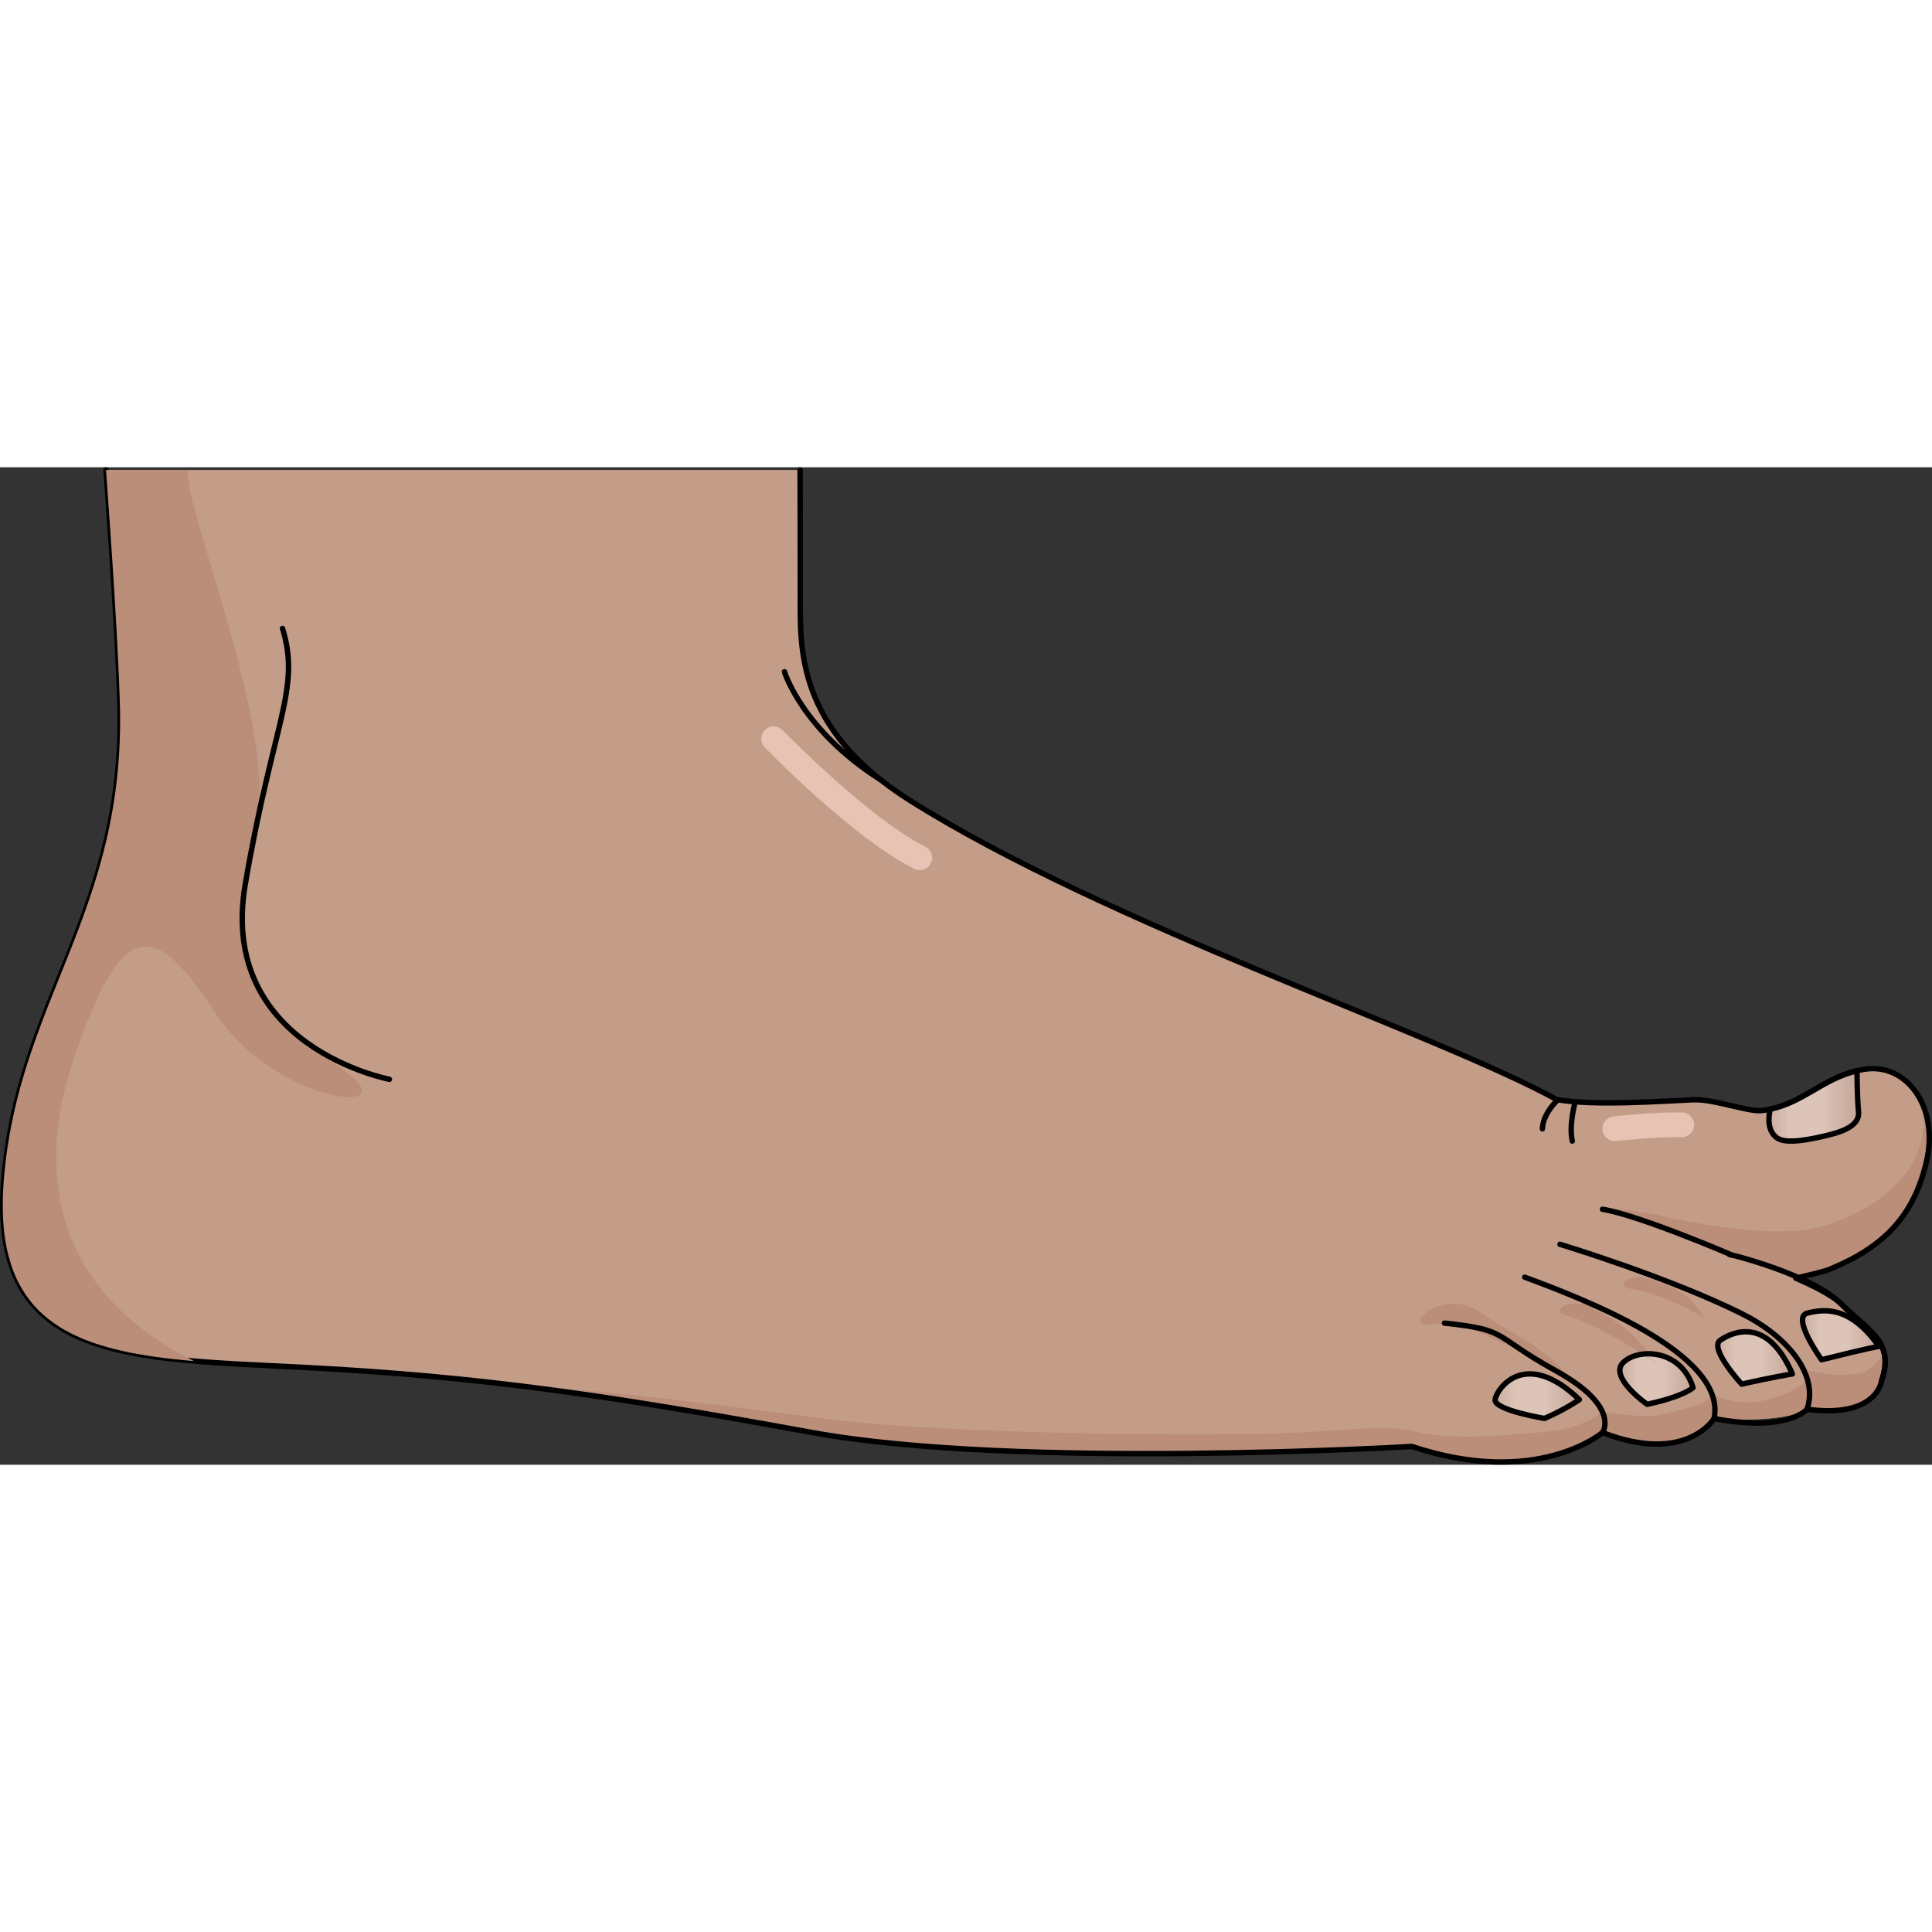 <?xml version="1.0" encoding="utf-8"?>
<!-- Created by: Science Figures, www.sciencefigures.org, Generator: Science Figures Editor -->
<!DOCTYPE svg PUBLIC "-//W3C//DTD SVG 1.1//EN" "http://www.w3.org/Graphics/SVG/1.1/DTD/svg11.dtd">
<svg version="1.1" id="Layer_1" xmlns="http://www.w3.org/2000/svg" xmlns:xlink="http://www.w3.org/1999/xlink" 
	 width="800px" height="800px" viewBox="0 0 356.994 184.314" enable-background="new 0 0 356.994 184.314"
	 xml:space="preserve">
<rect x="0" y="0" width="356.994" height="184.314" fill="#333333" stroke="none"/>
<g>
	<path fill="#C49D89" d="M344.493,111.239c-7.746,1.255-11.162,6.628-18.888,7.628c-2.519,0.326-8.869-2.159-12.767-1.99
		c-5.348,0.231-18.284,1.188-25.178-0.035c-22.165-12.203-83.25-32.418-119.521-55.279c-21.096-13.295-20.258-28.378-20.258-37.602
		c0-9.215-0.037-23.461-0.037-23.461H19.585c0,0,2.103,27.811,2.562,43.023C23.313,82.24,3.253,98.49,0.679,131.986
		c-2.582,33.496,23.18,32.636,55.818,34.358c32.643,1.711,55.824,5.144,93.611,12.021c37.786,6.87,110.79,2.572,110.79,2.572
		c23.19,7.732,35.211-2.572,35.211-2.572c15.47,6.004,20.615-2.589,20.615-2.589c13.743,0.872,17.181-1.711,17.181-1.711
		c12.882,1.711,13.746-5.154,13.746-5.154c2.535-7.393-2.364-9.235-7.524-14.39c-1.595-1.591-5.863-3.636-8.299-4.677
		c1.29-0.339,4.931-1.105,6.291-1.664c9.984-4.098,15.537-9.837,17.869-19.942C358.324,118.136,352.241,109.988,344.493,111.239z"/>
	<path fill="#BA8E79" d="M347.782,164.587c-1.165,0.34-2.096,2.726-4.477,2.94c-4.81,0.434-5.318,0-9.894-0.731
		c2.122,1.849-2.245,4.372-7.46,5.626c-5.211,1.255-9.568-1.12-9.568-1.12c-1.455,2.255-5.688,2.701-8.904,3.65
		c-3.22,0.941-11.373-0.368-11.373-0.368c-3.028,2.198-6.608,3.413-12.056,3.782c-5.448,0.368-14.412,1.509-21.542,0
		c-7.127-1.51-7.587-0.793-22.766,0c-15.175,0.788-64.844,0.357-87.607-2.605c-22.766-2.962-37.022-4.855-60.921-6.595
		c17.84,2.027,35.591,4.958,58.894,9.2c37.786,6.87,110.79,2.572,110.79,2.572c23.19,7.732,35.211-2.572,35.211-2.572
		c15.47,6.004,20.615-2.589,20.615-2.589c13.743,0.872,17.181-1.711,17.181-1.711c12.882,1.711,13.746-5.154,13.746-5.154
		c0.05,0,0.099-0.003,0.15-0.003C347.715,167.481,347.925,166.014,347.782,164.587z"/>
	<path fill="#BA8E79" d="M333.54,140.893c-8.199,1.184-22.402-1.521-26.062-2.451s-10.035-1.691-10.222-1.334
		s12.444,3.785,14.963,5.268s9.186,3.587,14.156,5.125c2.668,0.825,3.52,1.334,5.556,2.317c1.259-0.331,4.863-1.093,6.188-1.636
		c9.984-4.098,15.537-9.837,17.869-19.942c0.861-3.721,0.321-8.16-0.849-10.801C357.873,132.254,341.736,139.709,333.54,140.893z"/>
	<path fill="none" stroke="#000000" stroke-linecap="round" stroke-linejoin="round" stroke-miterlimit="10" d="M19.585,0.5
		c0,0,2.103,27.811,2.562,43.023C23.313,82.24,3.253,98.49,0.679,131.986c-2.582,33.496,23.18,32.636,55.818,34.358
		c32.643,1.711,55.824,5.144,93.611,12.021c37.786,6.87,110.79,2.572,110.79,2.572c23.19,7.732,35.211-2.572,35.211-2.572
		c15.47,6.004,20.615-2.589,20.615-2.589c13.666,2.589,17.181-1.711,17.181-1.711c12.882,1.711,13.746-5.154,13.746-5.154
		c2.535-7.393-2.364-9.235-7.524-14.39c-1.595-1.591-5.863-3.636-8.299-4.677c1.29-0.339,4.931-1.105,6.291-1.664
		c9.984-4.098,15.537-9.837,17.869-19.942c2.336-10.104-3.747-18.251-11.495-17c-7.746,1.255-11.162,6.628-18.888,7.628
		c-2.519,0.326-8.869-2.159-12.767-1.99c-5.348,0.231-18.284,1.188-25.178-0.035c-22.165-12.203-83.25-32.418-119.521-55.279
		c-21.096-13.295-20.258-28.378-20.258-37.602c0-9.215-0.037-23.461-0.037-23.461"/>
	<g>
		<g>
			<g>
				<path fill="#BA8E79" d="M0.519,135.545c-0.011,0.635-0.011,1.257,0.003,1.866c0.005,0.27,0.011,0.542,0.021,0.808
					c0.023,0.652,0.064,1.285,0.116,1.906c0.013,0.17,0.021,0.346,0.038,0.512c0.073,0.776,0.169,1.525,0.287,2.252
					c0.025,0.171,0.061,0.332,0.092,0.498c0.095,0.553,0.203,1.096,0.324,1.62c0.052,0.22,0.107,0.435,0.163,0.652
					c0.122,0.479,0.258,0.946,0.401,1.403c0.059,0.185,0.113,0.375,0.176,0.558c0.211,0.616,0.437,1.217,0.686,1.791
					c0.013,0.031,0.029,0.062,0.044,0.095c0.237,0.538,0.493,1.057,0.764,1.559c0.091,0.168,0.187,0.33,0.281,0.493
					c0.21,0.366,0.428,0.725,0.657,1.071c0.108,0.164,0.217,0.33,0.33,0.49c0.26,0.371,0.531,0.73,0.813,1.076
					c0.083,0.105,0.161,0.214,0.247,0.316c0.365,0.435,0.75,0.852,1.148,1.252c0.117,0.115,0.24,0.227,0.359,0.34
					c0.299,0.283,0.604,0.562,0.917,0.828c0.159,0.134,0.319,0.265,0.48,0.395c0.306,0.244,0.621,0.48,0.942,0.71
					c0.157,0.113,0.313,0.229,0.473,0.338c0.469,0.319,0.947,0.626,1.444,0.915c0.106,0.061,0.22,0.118,0.326,0.178
					c0.407,0.23,0.824,0.453,1.25,0.666c0.209,0.104,0.422,0.203,0.634,0.302c0.347,0.162,0.696,0.319,1.054,0.472
					c0.228,0.097,0.456,0.194,0.689,0.287c0.39,0.156,0.788,0.304,1.189,0.448c0.2,0.072,0.394,0.148,0.597,0.217
					c0.567,0.194,1.15,0.379,1.743,0.554c0.268,0.079,0.542,0.15,0.813,0.226c0.368,0.103,0.735,0.2,1.11,0.295
					c0.31,0.079,0.622,0.153,0.938,0.228c0.35,0.083,0.707,0.16,1.064,0.238c0.329,0.069,0.654,0.143,0.986,0.208
					c0.396,0.078,0.8,0.15,1.203,0.224c0.611,0.11,1.231,0.216,1.86,0.314c0.305,0.048,0.607,0.097,0.916,0.142
					c0.437,0.065,0.879,0.125,1.322,0.184c0.269,0.034,0.539,0.069,0.81,0.104c0.482,0.061,0.966,0.119,1.457,0.175
					c0.156,0.019,0.313,0.034,0.472,0.052c1.207,0.131,2.435,0.25,3.688,0.356c-26.267-13.185-29.065-35.271-22.385-55.301
					c9.025-27.08,15.037-26.328,26.319-9.025c11.281,17.3,37.612,19.56,22.568,9.771c-15.039-9.771-21.523-24.512-15.505-41.813
					C52.858,51.486,33.689,7.53,34.777,0.526c-0.431,0.007-0.869-0.005-1.307-0.026H19.585c0,0,2.103,27.811,2.562,43.023
					C23.313,82.24,3.253,98.49,0.679,131.986c-0.074,0.951-0.117,1.866-0.146,2.763C0.525,135.02,0.523,135.281,0.519,135.545z"/>
				<g>
					<path fill="#BA8E79" d="M282.098,163.729c-5.661-2.032-11.18-6.165-17.387-5.363c-6.21,0.8,1.751-6.981,8.694-2.288
						c6.939,4.699,12.77,6.872,16.648,12.4L282.098,163.729z"/>
					<path fill="#BA8E79" d="M301.604,162.622c-4.395-2.48-8.181-4.821-11.908-5.744c-3.73-0.917,0.407-3.886,5.007-1.358
						c4.601,2.531,8.192,5.136,11.562,10.354L301.604,162.622z"/>
					<path fill="#BA8E79" d="M314.929,157.105c0,0-8.338-4.611-12.801-5.148c-4.464-0.535-0.95-3.261,2.573-1.951
						C308.223,151.311,311.51,151.681,314.929,157.105z"/>
				</g>
			</g>
			<path fill="none" stroke="#000000" stroke-linecap="round" stroke-linejoin="round" stroke-miterlimit="10" d="M71.953,113.091
				c0,0-31.774-6.01-26.628-36.07c5.16-30.053,10.311-36.073,6.877-47.237"/>
			<path fill="none" stroke="#000000" stroke-linecap="round" stroke-linejoin="round" stroke-miterlimit="10" d="M347.651,168.912
				c2.535-7.393-2.364-9.235-7.524-14.39c-6.044-6.034-24.297-9.992-19.97-8.897c0,0-17.287-7.438-24.051-8.518"/>
			<path fill="none" stroke="#000000" stroke-linecap="round" stroke-linejoin="round" stroke-miterlimit="10" d="M333.905,174.066
				c2.24-6.539-3.848-13.563-11.946-17.61c-13.612-6.804-33.709-12.874-33.709-12.874"/>
			<path fill="none" stroke="#000000" stroke-linecap="round" stroke-linejoin="round" stroke-miterlimit="10" d="M316.725,175.777
				c2.497-12.095-24.688-22.278-34.988-26.123"/>
			<path fill="none" stroke="#000000" stroke-linecap="round" stroke-linejoin="round" stroke-miterlimit="10" d="M296.109,178.366
				c0,0,3.437-4.755-8.583-11.388c-12.031-6.653-8.587-7.568-20.617-8.831"/>
			<g opacity="0.4">
				<linearGradient id="SVGID_1_" gradientUnits="userSpaceOnUse" x1="276.263" y1="171.644" x2="291.837" y2="171.644">
					<stop  offset="0" style="stop-color:#D1C3C1"/>
					<stop  offset="0.233" style="stop-color:#FFFFFF"/>
					<stop  offset="0.583" style="stop-color:#FFFFFF"/>
					<stop  offset="0.908" style="stop-color:#D1C3C1"/>
				</linearGradient>
				<path fill="url(#SVGID_1_)" d="M291.837,172.277c0,0-2.533,1.789-6.451,3.483c0,0-9.365-1.552-9.118-3.483
					C276.514,170.338,281.777,162.635,291.837,172.277z"/>
				<linearGradient id="SVGID_2_" gradientUnits="userSpaceOnUse" x1="299.312" y1="168.478" x2="312.839" y2="168.478">
					<stop  offset="0" style="stop-color:#D1C3C1"/>
					<stop  offset="0.233" style="stop-color:#FFFFFF"/>
					<stop  offset="0.583" style="stop-color:#FFFFFF"/>
					<stop  offset="0.908" style="stop-color:#D1C3C1"/>
				</linearGradient>
				<path fill="url(#SVGID_2_)" d="M312.839,170.061c0,0-1.527,1.584-8.477,3.087c0,0-7.147-5.003-4.438-7.713
					C302.637,162.728,310.597,162.853,312.839,170.061z"/>
				<linearGradient id="SVGID_3_" gradientUnits="userSpaceOnUse" x1="317.408" y1="164.58" x2="331.197" y2="164.58">
					<stop  offset="0" style="stop-color:#D1C3C1"/>
					<stop  offset="0.233" style="stop-color:#FFFFFF"/>
					<stop  offset="0.583" style="stop-color:#FFFFFF"/>
					<stop  offset="0.908" style="stop-color:#D1C3C1"/>
				</linearGradient>
				<path fill="url(#SVGID_3_)" d="M331.197,167.533c0,0-4.334,0.724-9.362,1.889c0,0-6.164-6.654-3.944-8.133
					C320.108,159.81,326.515,156.773,331.197,167.533z"/>
				<linearGradient id="SVGID_4_" gradientUnits="userSpaceOnUse" x1="333.067" y1="160.385" x2="347.187" y2="160.385">
					<stop  offset="0" style="stop-color:#D1C3C1"/>
					<stop  offset="0.233" style="stop-color:#FFFFFF"/>
					<stop  offset="0.583" style="stop-color:#FFFFFF"/>
					<stop  offset="0.908" style="stop-color:#D1C3C1"/>
				</linearGradient>
				<path fill="url(#SVGID_4_)" d="M347.187,162.444c0,0-1.846,0.271-10.598,2.465c0,0-5.693-7.887-2.602-8.624
					C337.081,155.544,341.866,154.893,347.187,162.444z"/>
			</g>
			<g>
				<path fill="none" stroke="#000000" stroke-linecap="round" stroke-linejoin="round" stroke-miterlimit="10" d="M291.837,172.277
					c0,0-2.533,1.789-6.451,3.483c0,0-9.365-1.552-9.118-3.483C276.514,170.338,281.777,162.635,291.837,172.277z"/>
				<path fill="none" stroke="#000000" stroke-linecap="round" stroke-linejoin="round" stroke-miterlimit="10" d="M312.839,170.061
					c0,0-1.527,1.584-8.477,3.087c0,0-7.147-5.003-4.438-7.713C302.637,162.728,310.597,162.853,312.839,170.061z"/>
				<path fill="none" stroke="#000000" stroke-linecap="round" stroke-linejoin="round" stroke-miterlimit="10" d="M331.197,167.533
					c0,0-4.334,0.724-9.362,1.889c0,0-6.164-6.654-3.944-8.133C320.108,159.81,326.515,156.773,331.197,167.533z"/>
				<path fill="none" stroke="#000000" stroke-linecap="round" stroke-linejoin="round" stroke-miterlimit="10" d="M347.187,162.444
					c0,0-1.846,0.271-10.598,2.465c0,0-5.693-7.887-2.602-8.624C337.081,155.544,341.866,154.893,347.187,162.444z"/>
			</g>
			<path fill="none" stroke="#000000" stroke-linecap="round" stroke-linejoin="round" stroke-miterlimit="10" d="M144.952,37.789
				c0,0,3.241,10.744,17.789,19.974"/>
		</g>
		<path fill="#E8C2B3" d="M169.945,74.447c-0.346,0-0.694-0.076-1.021-0.242c-11.214-5.606-26.94-21.757-27.606-22.442
			c-0.879-0.909-0.855-2.357,0.05-3.236c0.906-0.879,2.355-0.858,3.235,0.051c0.159,0.161,15.852,16.275,26.368,21.533
			c1.129,0.564,1.589,1.94,1.024,3.071C171.593,73.983,170.783,74.447,169.945,74.447z"/>
		<path fill="#E8C2B3" d="M311.423,123.684c-0.229,0.071-0.475,0.108-0.728,0.104c-4.545-0.086-11.986,0.694-12.059,0.703
			c-1.258,0.133-2.384-0.777-2.518-2.034c-0.132-1.26,0.788-2.388,2.036-2.517c0.317-0.036,7.802-0.818,12.628-0.729
			c1.263,0.024,2.27,1.069,2.244,2.335C313.01,122.553,312.337,123.397,311.423,123.684z"/>
	</g>
	<linearGradient id="SVGID_5_" gradientUnits="userSpaceOnUse" x1="326.863" y1="118.01" x2="343.43" y2="118.01">
		<stop  offset="0" style="stop-color:#D1C3C1"/>
		<stop  offset="0.233" style="stop-color:#FFFFFF"/>
		<stop  offset="0.583" style="stop-color:#FFFFFF"/>
		<stop  offset="0.908" style="stop-color:#D1C3C1"/>
	</linearGradient>
	<path opacity="0.4" fill="url(#SVGID_5_)" d="M328.538,124.035c1.762,1.066,6.329,0.067,8.618-0.472s6.53-1.549,6.262-4.443
		c-0.269-2.89-0.285-7.594-0.285-7.608c-6.323,1.502-9.757,5.737-16.018,7.092l-0.001,0.003
		C327.114,118.606,325.979,122.486,328.538,124.035z"/>
	<path fill="none" stroke="#000000" stroke-linecap="round" stroke-linejoin="round" stroke-miterlimit="10" d="M328.538,124.035
		c1.762,1.066,6.329,0.067,8.618-0.472s6.53-1.549,6.262-4.443c-0.269-2.89-0.285-7.594-0.285-7.608
		c-6.323,1.502-9.757,5.737-16.018,7.092l-0.001,0.003C327.114,118.606,325.979,122.486,328.538,124.035z"/>
	<path fill="none" stroke="#000000" stroke-linecap="round" stroke-linejoin="round" stroke-miterlimit="10" d="M287.857,116.877
		c0,0-2.726,2.419-2.854,5.369"/>
	<path fill="none" stroke="#000000" stroke-linecap="round" stroke-linejoin="round" stroke-miterlimit="10" d="M291.034,117.424
		c0,0-1.155,4.021-0.515,7.083"/>
</g>
</svg>